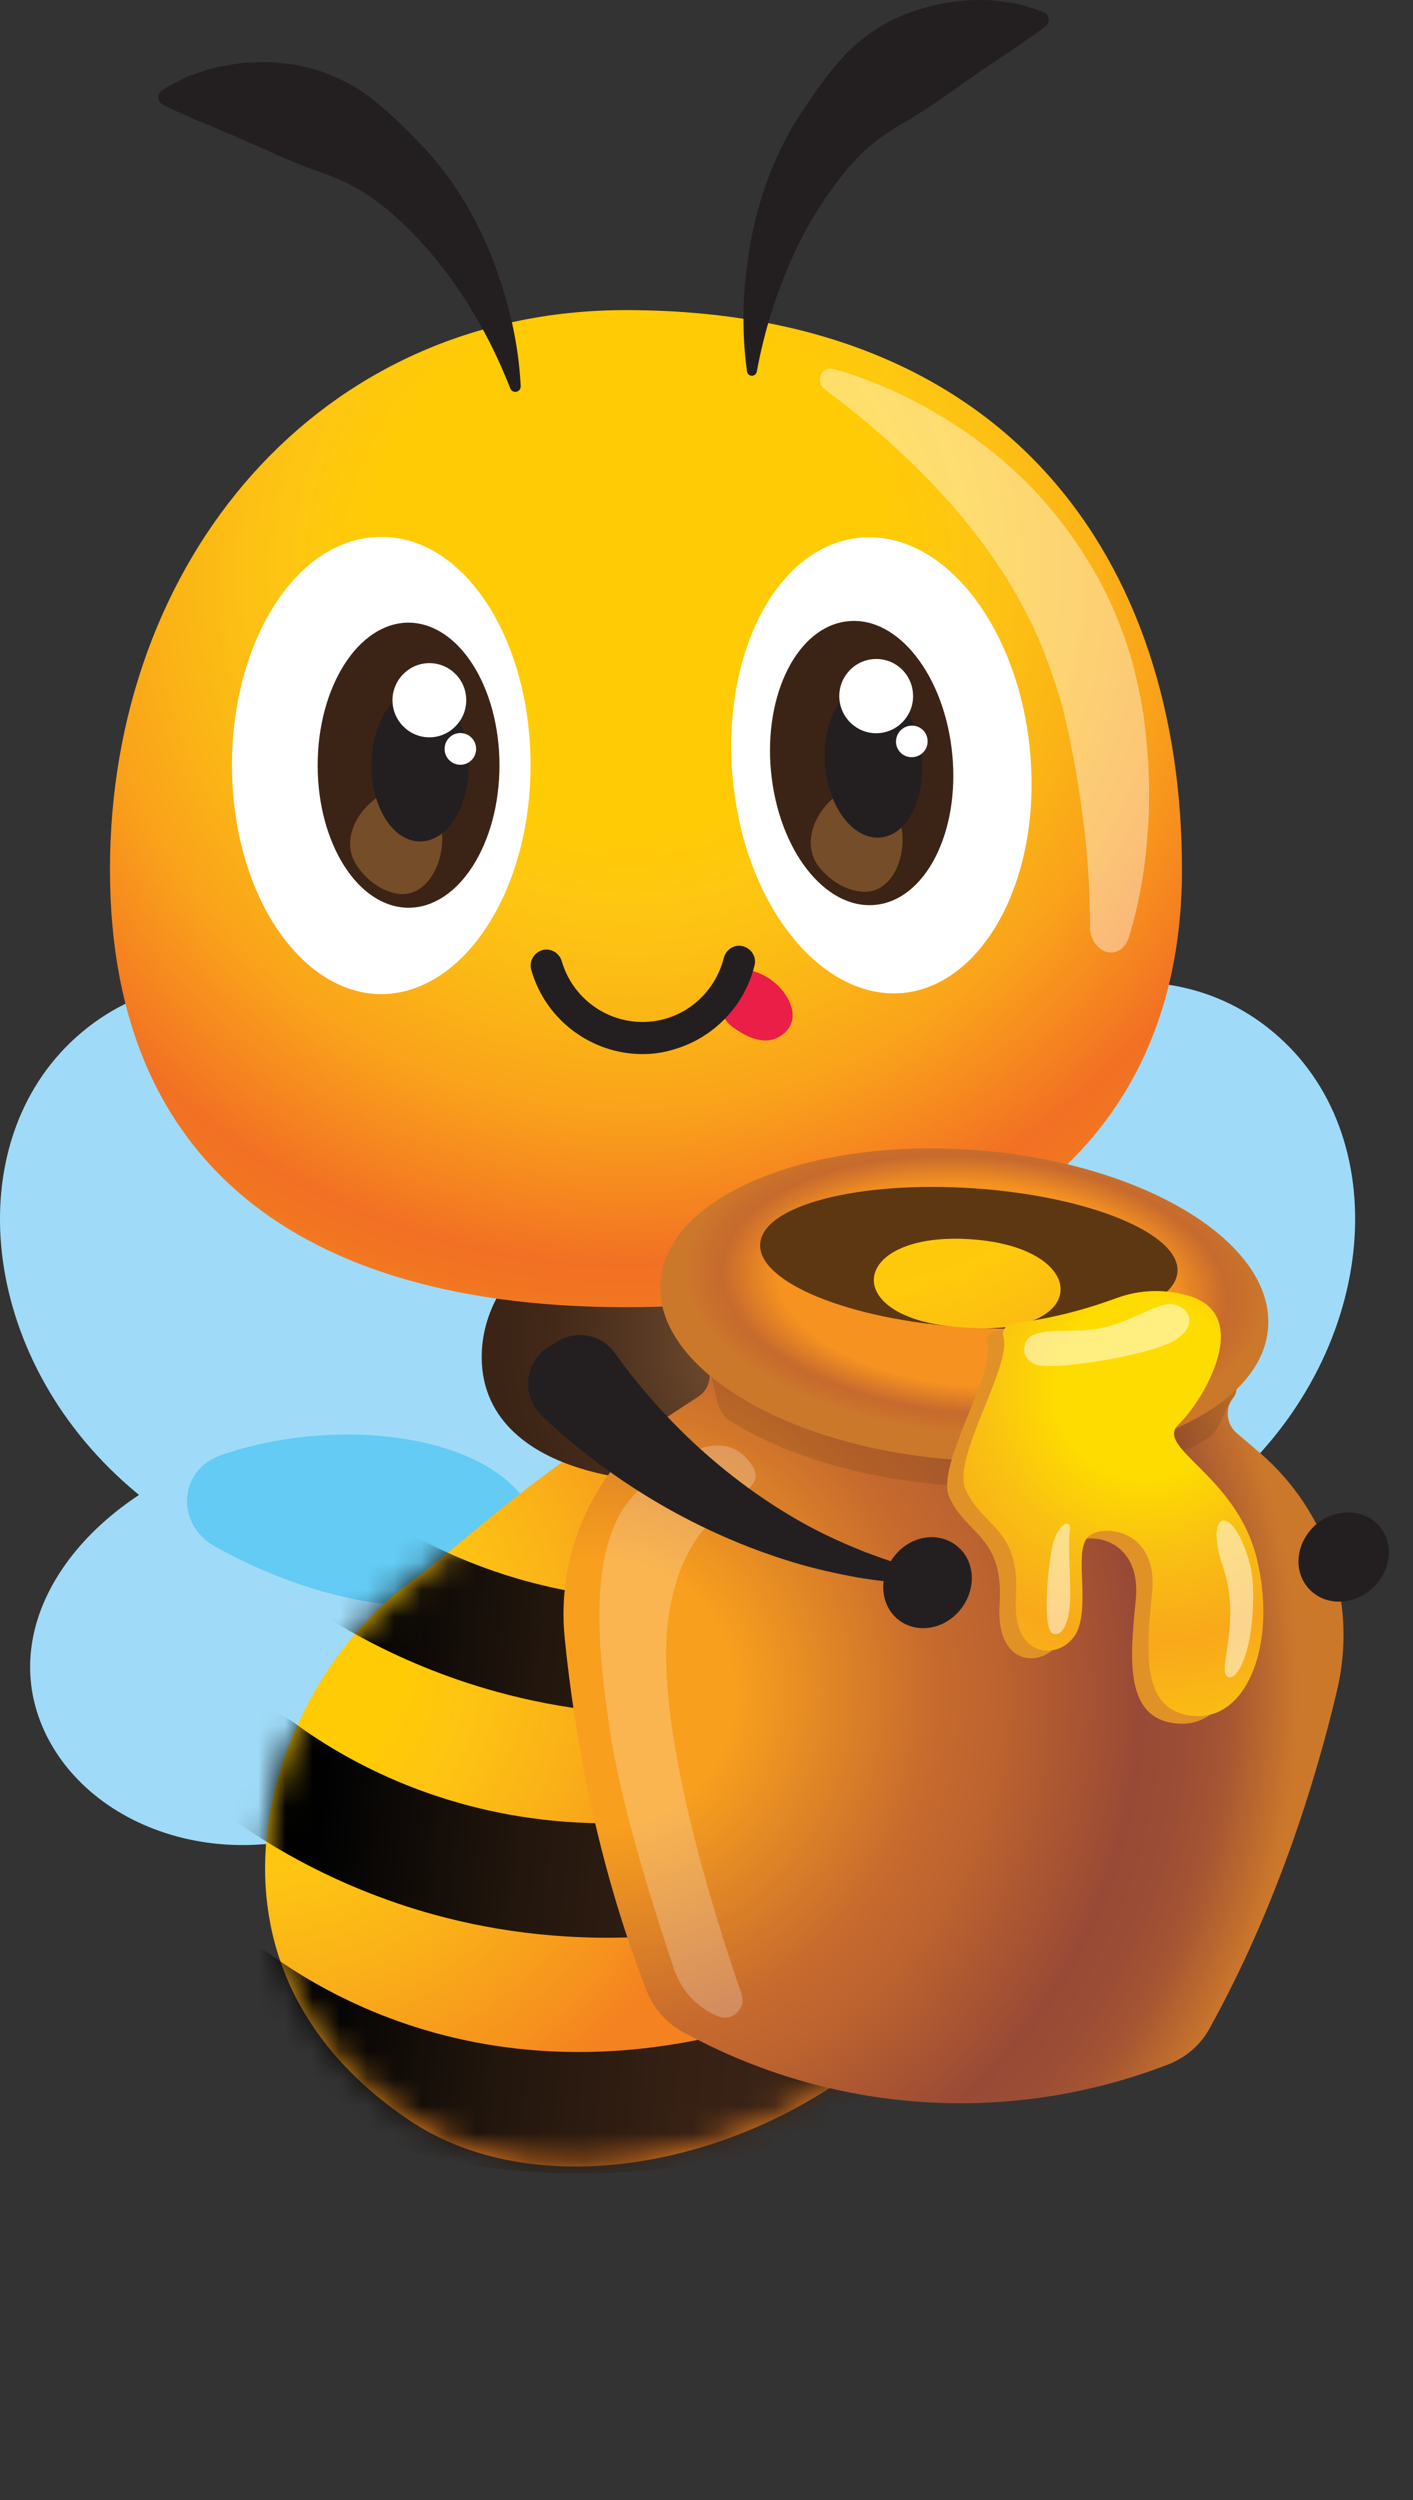 <svg width="52" height="92" viewBox="0 0 52 92" fill="none" xmlns="http://www.w3.org/2000/svg">
<rect x="0" y="0" width="52" height="92" fill="#333333" stroke="none"/>
<path d="M4.523 54.501C8.956 58.511 16.103 60.543 19.241 57.918C22.379 55.282 21.685 47.854 18.568 42.739C14.736 36.457 7.517 34.206 3.022 37.978C-1.484 41.739 -0.925 49.562 4.523 54.501Z" fill="#9FDBF8"/>
<path d="M14.518 66.096C18.247 63.439 20.971 58.407 19.542 55.594C18.112 52.792 12.468 52.052 8.138 53.542C2.825 55.365 -0.303 59.897 1.738 63.919C3.788 67.929 9.941 69.357 14.518 66.096Z" fill="#9FDBF8"/>
<path d="M19.552 55.594C18.122 52.792 12.478 52.052 8.148 53.542C6.56 54.089 6.447 56.096 7.915 56.913C12.018 59.196 16.819 59.943 19.241 57.918C19.743 57.493 19.957 56.808 19.777 56.176C19.72 55.973 19.645 55.779 19.552 55.594Z" fill="#63CBF4"/>
<path d="M45.351 54.501C40.919 58.511 33.772 60.543 30.634 57.918C27.495 55.282 28.189 47.854 31.307 42.739C35.139 36.457 42.358 34.206 46.853 37.978C51.358 41.739 50.789 49.562 45.351 54.501Z" fill="#9FDBF8"/>
<path d="M35.347 66.096C31.619 63.439 28.895 58.407 30.324 55.594C31.754 52.792 37.398 52.052 41.727 53.542C47.041 55.365 50.169 59.897 48.128 63.919C46.088 67.929 39.936 69.357 35.347 66.096Z" fill="#9FDBF8"/>
<path d="M18.052 74.982C17.179 75.308 16.602 76.143 16.607 77.075C16.62 79.618 20.203 80.146 20.95 77.716C21.491 75.956 19.778 74.339 18.052 74.982Z" fill="url(#paint0_linear_0_1179)"/>
<path d="M26.305 51.057C22.573 51.869 19.012 55.067 16.055 57.484C15.724 57.755 15.364 58.035 14.974 58.324C10.055 61.96 6.202 72.034 15.047 78.014C24.635 84.493 46.65 71.771 33.922 53.706C32.233 51.309 29.17 50.434 26.305 51.057Z" fill="url(#paint1_radial_0_1179)"/>
<path d="M33.058 49.646C33.141 52.855 29.878 54.428 25.642 54.542C21.406 54.657 17.812 53.261 17.729 50.052C17.646 46.843 21.012 44.156 25.238 44.041C29.474 43.926 32.975 46.437 33.058 49.646Z" fill="url(#paint2_radial_0_1179)"/>
<path d="M43.498 31.998C43.498 43.364 34.331 48.104 23.032 48.104C11.732 48.104 4.047 43.364 4.047 31.998C4.047 20.632 11.722 11.412 23.032 11.412C37.097 11.412 43.498 20.632 43.498 31.998Z" fill="url(#paint3_radial_0_1179)"/>
<path d="M26.558 36.494C26.431 36.965 26.545 37.477 26.934 37.772C27.413 38.135 28.107 38.496 28.686 38.145C29.68 37.54 28.955 36.363 28.189 35.936C27.991 35.826 27.802 35.755 27.63 35.709C27.118 35.575 26.695 35.983 26.558 36.494Z" fill="#EA1E47"/>
<path d="M23.643 38.79C21.8 38.79 20.091 37.571 19.552 35.696C19.459 35.384 19.646 35.061 19.946 34.967C20.257 34.873 20.578 35.061 20.671 35.363C21.148 37.009 22.856 37.957 24.493 37.488C25.549 37.186 26.367 36.321 26.637 35.248C26.72 34.936 27.03 34.738 27.341 34.821C27.652 34.904 27.849 35.217 27.766 35.529C27.403 37.009 26.274 38.186 24.814 38.613C24.42 38.738 24.027 38.79 23.643 38.79Z" fill="#231F20"/>
<path d="M19.51 28.768C19.303 33.217 16.858 36.582 14.031 36.582C11.203 36.582 8.759 33.217 8.552 28.768C8.324 23.955 10.768 19.757 14.031 19.757C17.293 19.757 19.738 23.955 19.51 28.768Z" fill="white"/>
<path d="M18.381 28.164C18.381 31.06 16.879 33.404 15.036 33.404C13.192 33.404 11.69 31.06 11.69 28.164C11.69 25.268 13.192 22.913 15.036 22.913C16.879 22.924 18.381 25.268 18.381 28.164Z" fill="#3B2416"/>
<path d="M15.52 28.728C15.197 28.616 14.839 28.667 14.56 28.865L13.881 29.345C13.031 29.947 12.551 31.041 13.155 31.889C13.46 32.319 13.894 32.709 14.5 32.863C15.592 33.141 16.314 31.911 16.273 30.784L16.233 29.692C16.217 29.254 15.934 28.872 15.52 28.728Z" fill="#754D29"/>
<path d="M17.253 28.164C17.253 29.706 16.455 30.966 15.461 30.966C14.466 30.966 13.669 29.716 13.669 28.164C13.669 26.612 14.466 25.361 15.461 25.361C16.455 25.361 17.253 26.622 17.253 28.164Z" fill="#231F20"/>
<path d="M17.158 25.768C17.158 26.518 16.547 27.133 15.801 27.133C15.055 27.133 14.444 26.518 14.444 25.768C14.444 25.018 15.055 24.403 15.801 24.403C16.547 24.403 17.158 25.007 17.158 25.768Z" fill="white"/>
<path d="M17.522 27.56C17.522 27.237 17.263 26.976 16.942 26.976C16.621 26.976 16.362 27.237 16.362 27.56C16.362 27.883 16.621 28.143 16.942 28.143C17.263 28.143 17.522 27.883 17.522 27.56Z" fill="white"/>
<path d="M37.948 28.237C38.166 32.685 36.042 36.269 33.236 36.54C30.418 36.811 27.663 33.696 27.042 29.289C26.358 24.518 28.399 20.1 31.641 19.788C34.882 19.486 37.72 23.424 37.948 28.237Z" fill="white"/>
<path d="M35.045 27.758C35.325 30.643 34.051 33.123 32.208 33.3C30.364 33.477 28.655 31.289 28.375 28.403C28.096 25.518 29.37 23.038 31.213 22.861C33.057 22.674 34.766 24.872 35.045 27.758Z" fill="#3B2416"/>
<path d="M32.253 28.585C31.92 28.504 31.569 28.588 31.309 28.812L30.673 29.362C29.885 30.042 29.51 31.178 30.191 31.965C30.537 32.365 31.007 32.713 31.629 32.805C32.744 32.971 33.343 31.678 33.194 30.56L33.05 29.474C32.993 29.042 32.676 28.689 32.253 28.585Z" fill="#754D29"/>
<path d="M33.918 27.862C34.063 29.404 33.39 30.727 32.406 30.821C31.422 30.914 30.51 29.748 30.365 28.206C30.22 26.664 30.894 25.341 31.878 25.247C32.861 25.153 33.773 26.32 33.918 27.862Z" fill="#231F20"/>
<path d="M33.596 25.486C33.669 26.236 33.12 26.903 32.374 26.976C31.628 27.049 30.966 26.497 30.893 25.747C30.821 24.997 31.37 24.33 32.115 24.257C32.861 24.184 33.524 24.726 33.596 25.486Z" fill="white"/>
<path d="M34.135 27.226C34.104 26.903 33.824 26.674 33.503 26.706C33.182 26.737 32.954 27.018 32.975 27.341C33.006 27.664 33.286 27.893 33.607 27.862C33.928 27.831 34.166 27.549 34.135 27.226Z" fill="white"/>
<path d="M27.683 13.828C27.767 13.822 27.836 13.76 27.851 13.677C28.124 12.185 28.58 10.745 29.183 9.422C29.494 8.734 29.846 8.088 30.25 7.484C30.643 6.88 31.078 6.307 31.555 5.807C32.031 5.296 32.611 4.911 33.181 4.557C33.481 4.4 33.74 4.213 34.03 4.046C34.299 3.859 34.579 3.692 34.848 3.484C34.983 3.39 35.128 3.296 35.273 3.192L35.48 3.036L35.697 2.89C35.843 2.796 35.987 2.692 36.143 2.577C36.298 2.484 36.453 2.379 36.609 2.275C36.909 2.046 37.251 1.858 37.572 1.619C37.865 1.407 38.175 1.211 38.487 0.959C38.563 0.897 38.602 0.8 38.593 0.701C38.583 0.592 38.515 0.496 38.414 0.454C38.258 0.389 38.099 0.332 37.945 0.285C37.727 0.223 37.51 0.15 37.292 0.119C36.858 0.046 36.412 -0.017 35.977 0.004C35.76 0.004 35.532 0.014 35.314 0.035C35.097 0.067 34.869 0.098 34.651 0.139C34.538 0.16 34.434 0.181 34.32 0.202L33.999 0.296C33.781 0.358 33.564 0.431 33.357 0.504C32.507 0.838 31.731 1.358 31.099 2.015C30.467 2.681 29.96 3.442 29.473 4.171C28.499 5.651 27.919 7.297 27.619 8.932C27.339 10.522 27.271 12.112 27.491 13.673C27.504 13.767 27.588 13.834 27.683 13.828Z" fill="#231F20"/>
<path d="M18.995 14.418C18.903 14.433 18.813 14.381 18.779 14.294C18.228 12.89 17.523 11.557 16.683 10.38C16.248 9.766 15.782 9.193 15.274 8.672C14.777 8.151 14.249 7.672 13.679 7.276C13.12 6.869 12.478 6.588 11.856 6.359C11.535 6.255 11.235 6.13 10.924 6.015C10.624 5.88 10.313 5.765 10.013 5.619C9.857 5.546 9.702 5.484 9.547 5.411L9.308 5.307L9.07 5.203C8.904 5.14 8.749 5.067 8.583 4.984C8.418 4.921 8.242 4.848 8.076 4.775C7.734 4.609 7.372 4.494 6.999 4.317C6.668 4.169 6.33 4.038 5.976 3.843C5.889 3.795 5.833 3.706 5.824 3.607C5.814 3.498 5.861 3.391 5.953 3.331C6.095 3.238 6.241 3.155 6.388 3.077C6.584 2.973 6.781 2.859 6.988 2.786C7.403 2.64 7.827 2.483 8.262 2.421C8.48 2.379 8.697 2.348 8.925 2.317C9.143 2.306 9.37 2.296 9.598 2.286H9.94L10.272 2.317C10.499 2.338 10.717 2.358 10.945 2.4C11.835 2.567 12.695 2.931 13.441 3.452C14.187 3.994 14.829 4.63 15.44 5.265C16.672 6.526 17.553 8.036 18.153 9.599C18.723 11.106 19.09 12.651 19.162 14.216C19.166 14.316 19.094 14.403 18.995 14.418Z" fill="#231F20"/>
<mask id="mask0_0_1179" style="mask-type:luminance" maskUnits="userSpaceOnUse" x="9" y="50" width="29" height="30">
<path d="M26.308 51.057C22.575 51.869 19.015 55.067 16.058 57.484C15.726 57.755 15.367 58.035 14.977 58.324C10.057 61.96 6.205 72.034 15.05 78.014C24.638 84.492 46.653 71.771 33.925 53.706C32.236 51.309 29.173 50.434 26.308 51.057Z" fill="white"/>
</mask>
<g mask="url(#mask0_0_1179)">
<path d="M26.721 63.023C23.407 63.294 20.579 62.887 18.301 62.262C14.45 61.206 11.645 59.39 10.038 58.129C9.124 57.411 9.147 56.096 9.987 55.294C10.837 54.482 12.195 54.5 13.143 55.195C16.755 57.845 26.213 62.617 39.931 53.809C40.92 53.174 42.246 53.397 42.921 54.359C43.59 55.313 43.365 56.634 42.387 57.268C36.457 61.108 31.168 62.671 26.721 63.023Z" fill="url(#paint4_linear_0_1179)"/>
<path d="M24.421 71.222C21.107 71.492 18.269 71.086 15.99 70.461C12.165 69.412 9.372 67.613 7.76 66.355C6.837 65.635 6.857 64.286 7.703 63.478C8.539 62.68 9.873 62.698 10.803 63.383C14.393 66.028 23.865 70.851 37.621 62.018C38.609 61.383 39.936 61.606 40.61 62.568C41.28 63.522 41.054 64.844 40.075 65.477C34.154 69.306 28.857 70.861 24.421 71.222Z" fill="url(#paint5_linear_0_1179)"/>
<path d="M23.375 79.9C20.05 80.171 17.202 79.764 14.913 79.129C12.286 78.408 10.142 77.334 8.531 76.322C6.438 75.008 6.473 72.206 8.264 70.503L6.648 72.034C7.533 71.184 8.955 71.202 9.951 71.92C13.6 74.556 22.926 79.123 36.413 70.52C37.457 69.854 38.858 70.087 39.57 71.101C40.276 72.107 40.041 73.501 39.008 74.168C33.087 77.99 27.809 79.541 23.375 79.9Z" fill="url(#paint6_linear_0_1179)"/>
</g>
<path opacity="0.4" d="M30.386 14.351C29.966 14.034 30.21 13.447 30.717 13.589C31.349 13.766 31.96 13.995 32.56 14.245C33.762 14.766 34.922 15.433 35.999 16.225C36.538 16.631 37.056 17.058 37.542 17.527C37.791 17.756 38.029 18.006 38.257 18.256C38.474 18.517 38.713 18.767 38.92 19.038C39.769 20.111 40.504 21.298 41.043 22.58C41.167 22.903 41.302 23.226 41.416 23.549C41.519 23.882 41.633 24.205 41.716 24.538C41.789 24.872 41.882 25.205 41.944 25.549L42.037 26.059C42.068 26.226 42.099 26.403 42.11 26.559C42.151 26.893 42.193 27.216 42.213 27.549C42.224 27.716 42.244 27.883 42.255 28.049L42.276 28.549C42.296 28.883 42.286 29.216 42.286 29.549C42.286 29.883 42.265 30.216 42.244 30.549C42.151 31.883 41.944 33.206 41.55 34.467C41.244 35.457 40.108 35.102 40.11 34.065C40.112 32.891 40.043 31.736 39.914 30.591C39.769 29.393 39.583 28.206 39.334 27.028C39.272 26.726 39.199 26.466 39.137 26.174C39.075 25.893 38.982 25.622 38.899 25.351C38.816 25.08 38.713 24.809 38.63 24.538C38.526 24.267 38.423 24.007 38.319 23.736C37.428 21.632 36.103 19.704 34.477 17.975C33.658 17.1 32.768 16.277 31.825 15.485C31.358 15.102 30.879 14.724 30.386 14.351Z" fill="white"/>
<path opacity="0.3" d="M30.26 51.156C30.822 50.874 31.346 51.291 30.918 51.751C30.879 51.793 30.839 51.834 30.799 51.875C30.343 52.333 29.784 52.688 29.183 52.938L28.728 53.094C28.572 53.146 28.417 53.177 28.262 53.209C27.951 53.282 27.63 53.313 27.309 53.323C27.153 53.334 26.988 53.323 26.832 53.313C26.677 53.302 26.521 53.282 26.366 53.271C26.358 53.27 26.349 53.268 26.341 53.267C26.002 53.208 25.997 52.825 26.325 52.719C26.47 52.667 26.604 52.625 26.749 52.584C26.894 52.542 27.029 52.511 27.164 52.458C27.298 52.417 27.433 52.365 27.568 52.323C27.702 52.281 27.837 52.229 27.971 52.177C28.241 52.094 28.489 51.979 28.759 51.885C29.266 51.667 29.774 51.438 30.26 51.156Z" fill="white"/>
<path d="M26.442 49.376C26.043 49.349 25.778 49.782 25.983 50.125C26.242 50.562 26.118 51.136 25.683 51.406L24.772 52C21.996 53.792 20.442 57.001 20.784 60.303C21.136 63.804 21.954 68.544 23.798 73.263C24.047 73.899 24.513 74.43 25.113 74.763C30.613 77.795 37.159 78.233 43.011 75.962C43.642 75.712 44.181 75.253 44.512 74.649C46.957 70.221 48.396 65.637 49.204 62.21C49.971 58.98 48.862 55.594 46.346 53.448L45.517 52.74C45.123 52.407 45.072 51.823 45.393 51.427C45.642 51.115 45.438 50.651 45.039 50.624L26.442 49.376Z" fill="url(#paint7_radial_0_1179)"/>
<path opacity="0.19" d="M44.428 52.94C44.938 52.632 45.017 51.888 45.382 51.417C45.631 51.104 45.427 50.64 45.028 50.614L26.441 49.365C26.042 49.339 25.777 49.771 25.983 50.114C26.355 50.743 26.228 51.88 26.844 52.272C28.831 53.535 31.762 54.445 35.077 54.667C38.873 54.932 42.295 54.228 44.428 52.94Z" fill="#5D3712"/>
<path d="M46.667 48.864C46.429 52.011 41.23 54.178 35.057 53.709C28.884 53.24 24.068 50.312 24.306 47.166C24.544 44.02 29.744 41.853 35.917 42.322C42.09 42.791 46.906 45.718 46.667 48.864Z" fill="url(#paint8_radial_0_1179)"/>
<path d="M48.438 56.095C47.713 56.72 47.568 57.751 48.127 58.418C48.687 59.085 49.722 59.116 50.458 58.491C51.183 57.866 51.328 56.834 50.769 56.168C50.209 55.511 49.163 55.48 48.438 56.095Z" fill="#231F20"/>
<path d="M43.333 46.801C43.426 45.388 40.064 44.013 35.824 43.729C31.583 43.445 28.069 44.36 27.976 45.772C27.882 47.184 31.244 48.559 35.485 48.843C39.726 49.127 43.239 48.213 43.333 46.801Z" fill="#5D3712"/>
<path d="M35.752 48.869C40.154 49.112 40.11 45.892 35.71 45.603C31.301 45.313 30.83 48.482 35.234 48.834C35.323 48.841 35.413 48.848 35.503 48.854C35.586 48.859 35.669 48.864 35.752 48.869Z" fill="url(#paint9_radial_0_1179)"/>
<path d="M36.723 48.969C38.008 48.823 39.261 48.5 40.483 48.052C41.167 47.802 42.047 47.666 43.083 47.948C45.6 48.625 43.673 51.844 42.772 52.698C41.871 53.553 44.874 54.553 45.641 57.595C46.407 60.637 45.361 63.564 43.362 63.429C41.364 63.293 41.581 61.043 41.798 58.876C42.016 56.699 40.224 56.365 39.551 56.751C38.867 57.147 39.478 58.939 39.106 60.147C38.733 61.366 36.62 61.585 36.786 59.043C36.951 56.501 35.563 56.511 34.932 55.084C34.424 53.928 36.63 50.563 36.33 49.49C36.261 49.264 36.405 49.029 36.638 48.976C36.661 48.971 36.7 48.969 36.723 48.969Z" fill="#E19226"/>
<path d="M37.324 48.688C38.608 48.542 39.861 48.219 41.084 47.771C41.767 47.521 42.648 47.385 43.683 47.666C46.2 48.344 44.274 51.563 43.373 52.417C42.471 53.271 45.475 54.272 46.242 57.314C47.008 60.356 45.962 63.283 43.963 63.148C41.964 63.012 42.181 60.762 42.399 58.595C42.617 56.418 40.825 56.084 40.151 56.47C39.468 56.866 40.079 58.657 39.706 59.866C39.333 61.085 37.22 61.304 37.386 58.762C37.552 56.22 36.164 56.23 35.532 54.803C35.025 53.647 37.231 50.281 36.93 49.208C36.858 48.969 37.024 48.719 37.283 48.688C37.293 48.688 37.303 48.688 37.324 48.688Z" fill="url(#paint10_radial_0_1179)"/>
<path opacity="0.5" d="M45.002 57.649C44.307 55.566 45.342 55.301 45.956 57.41C46.038 57.692 46.092 57.993 46.106 58.314C46.21 60.554 45.557 61.929 45.174 61.7C44.801 61.47 45.609 59.876 45.102 57.98C45.072 57.868 45.039 57.757 45.002 57.649Z" fill="white"/>
<path opacity="0.5" d="M39.365 56.365C39.303 56.813 39.386 57.782 39.386 58.668C39.386 59.553 39.168 60.22 38.764 60.126C38.36 60.032 38.536 57.866 38.713 56.97C38.889 56.063 39.458 55.803 39.365 56.365Z" fill="white"/>
<path opacity="0.5" d="M38.017 49.125C37.645 49.271 37.489 49.958 38.1 50.208C38.711 50.458 42.191 49.896 43.155 49.364C44.118 48.833 43.797 48.156 43.248 48.01C42.699 47.864 41.87 48.521 40.773 48.812C39.664 49.104 38.774 48.833 38.017 49.125Z" fill="white"/>
<path opacity="0.23" d="M23.555 54.789C23.201 55.126 22.894 55.513 22.689 55.957C21.829 57.824 21.936 60.387 22.473 63.856C22.908 66.648 24.151 70.524 24.813 72.482C25.083 73.264 25.663 73.889 26.429 74.201C26.947 74.41 27.475 73.909 27.289 73.378C26.274 70.44 24.088 63.544 24.586 59.647C25.228 54.605 28.967 55.272 27.454 53.647C26.335 52.436 24.456 53.93 23.555 54.789Z" fill="white"/>
<path d="M20.152 49.583C19.645 49.917 19.355 50.531 19.448 51.167C19.5 51.542 19.697 51.875 19.966 52.125C21.633 53.709 24.761 56.147 29.184 57.49C29.971 57.73 30.779 57.907 31.576 58.053C32.343 58.178 33.109 58.261 33.876 58.303C34.186 58.324 34.248 57.876 33.958 57.803C33.233 57.616 32.529 57.376 31.835 57.115C31.11 56.824 30.406 56.511 29.733 56.147C26.108 54.167 23.777 51.406 22.638 49.802C22.141 49.094 21.178 48.916 20.463 49.396L20.152 49.583Z" fill="#231F20"/>
<path d="M32.923 57.251C32.322 58.001 32.374 59.043 33.047 59.595C33.72 60.136 34.746 59.98 35.346 59.23C35.947 58.48 35.895 57.438 35.222 56.897C34.549 56.344 33.523 56.501 32.923 57.251Z" fill="#231F20"/>
<defs>
<linearGradient id="paint0_linear_0_1179" x1="16.635" y1="82.513" x2="21.972" y2="82.494" gradientUnits="userSpaceOnUse">
<stop stop-color="#010101"/>
<stop offset="0.02" stop-color="#030303"/>
<stop offset="0.28" stop-color="#22160D"/>
<stop offset="0.51" stop-color="#341F13"/>
<stop offset="0.67" stop-color="#3B2416"/>
<stop offset="0.75" stop-color="#372215"/>
<stop offset="0.84" stop-color="#2B1B12"/>
<stop offset="0.93" stop-color="#19120F"/>
<stop offset="1" stop-color="#010101"/>
</linearGradient>
<radialGradient id="paint1_radial_0_1179" cx="0" cy="0" r="1" gradientUnits="userSpaceOnUse" gradientTransform="translate(9.264 60.892) rotate(-4.597) scale(18.974 19.084)">
<stop offset="0.29" stop-color="#FFCB05"/>
<stop offset="0.43" stop-color="#FEC413"/>
<stop offset="0.64" stop-color="#FAB018"/>
<stop offset="0.89" stop-color="#F6921E"/>
<stop offset="1" stop-color="#F48220"/>
</radialGradient>
<radialGradient id="paint2_radial_0_1179" cx="0" cy="0" r="1" gradientUnits="userSpaceOnUse" gradientTransform="translate(28.937 49.148) rotate(5.311) scale(10.618 10.679)">
<stop stop-color="#8A5E3C"/>
<stop offset="0.2" stop-color="#744E31"/>
<stop offset="0.53" stop-color="#553722"/>
<stop offset="0.81" stop-color="#432918"/>
<stop offset="1" stop-color="#3B2416"/>
</radialGradient>
<radialGradient id="paint3_radial_0_1179" cx="0" cy="0" r="1" gradientUnits="userSpaceOnUse" gradientTransform="translate(23.111 20.891) scale(33.319 33.515)">
<stop offset="0.29" stop-color="#FFCB05"/>
<stop offset="0.38" stop-color="#FEC613"/>
<stop offset="0.49" stop-color="#FBB715"/>
<stop offset="0.6" stop-color="#FAA21B"/>
<stop offset="0.71" stop-color="#F58220"/>
<stop offset="0.77" stop-color="#F27024"/>
<stop offset="0.81" stop-color="#F27521"/>
<stop offset="0.87" stop-color="#F58720"/>
<stop offset="0.93" stop-color="#FAA61A"/>
<stop offset="1" stop-color="#FFCB05"/>
</radialGradient>
<linearGradient id="paint4_linear_0_1179" x1="12.963" y1="55.818" x2="39.461" y2="58.547" gradientUnits="userSpaceOnUse">
<stop stop-color="#010101"/>
<stop offset="0.02" stop-color="#030303"/>
<stop offset="0.28" stop-color="#22160D"/>
<stop offset="0.51" stop-color="#341F13"/>
<stop offset="0.67" stop-color="#3B2416"/>
<stop offset="0.75" stop-color="#372215"/>
<stop offset="0.84" stop-color="#2B1B12"/>
<stop offset="0.93" stop-color="#19120F"/>
<stop offset="1" stop-color="#010101"/>
</linearGradient>
<linearGradient id="paint5_linear_0_1179" x1="12.101" y1="64.173" x2="38.599" y2="66.902" gradientUnits="userSpaceOnUse">
<stop stop-color="#010101"/>
<stop offset="0.02" stop-color="#030303"/>
<stop offset="0.28" stop-color="#22160D"/>
<stop offset="0.51" stop-color="#341F13"/>
<stop offset="0.67" stop-color="#3B2416"/>
<stop offset="0.75" stop-color="#372215"/>
<stop offset="0.84" stop-color="#2B1B12"/>
<stop offset="0.93" stop-color="#19120F"/>
<stop offset="1" stop-color="#010101"/>
</linearGradient>
<linearGradient id="paint6_linear_0_1179" x1="11.217" y1="72.753" x2="37.715" y2="75.482" gradientUnits="userSpaceOnUse">
<stop stop-color="#010101"/>
<stop offset="0.02" stop-color="#030303"/>
<stop offset="0.28" stop-color="#22160D"/>
<stop offset="0.51" stop-color="#341F13"/>
<stop offset="0.67" stop-color="#3B2416"/>
<stop offset="0.75" stop-color="#372215"/>
<stop offset="0.84" stop-color="#2B1B12"/>
<stop offset="0.93" stop-color="#19120F"/>
<stop offset="1" stop-color="#010101"/>
</linearGradient>
<radialGradient id="paint7_radial_0_1179" cx="0" cy="0" r="1" gradientUnits="userSpaceOnUse" gradientTransform="translate(22.037 62.433) rotate(3.832) scale(25.848 25.998)">
<stop offset="0.19" stop-color="#F89F1E"/>
<stop offset="0.48" stop-color="#C66A2E"/>
<stop offset="0.57" stop-color="#BD632F"/>
<stop offset="0.73" stop-color="#A14F34"/>
<stop offset="0.77" stop-color="#994A36"/>
<stop offset="0.84" stop-color="#9C4D35"/>
<stop offset="0.9" stop-color="#A65632"/>
<stop offset="0.95" stop-color="#B9672F"/>
<stop offset="1" stop-color="#CC782B"/>
</radialGradient>
<radialGradient id="paint8_radial_0_1179" cx="0" cy="0" r="1" gradientUnits="userSpaceOnUse" gradientTransform="translate(35.871 47.291) rotate(4.345) scale(10.736 5.456)">
<stop offset="0.68" stop-color="#F69220"/>
<stop offset="0.87" stop-color="#C66A2E"/>
<stop offset="0.97" stop-color="#CB732C"/>
<stop offset="1" stop-color="#CC782B"/>
</radialGradient>
<radialGradient id="paint9_radial_0_1179" cx="0" cy="0" r="1" gradientUnits="userSpaceOnUse" gradientTransform="translate(31.732 37.258) scale(16.344 16.44)">
<stop offset="0.29" stop-color="#FFCB05"/>
<stop offset="0.63" stop-color="#FFC90C"/>
<stop offset="0.75" stop-color="#FCC011"/>
<stop offset="0.84" stop-color="#FBB615"/>
<stop offset="0.91" stop-color="#F9A61B"/>
<stop offset="0.97" stop-color="#F7901E"/>
<stop offset="1" stop-color="#F48220"/>
</radialGradient>
<radialGradient id="paint10_radial_0_1179" cx="0" cy="0" r="1" gradientUnits="userSpaceOnUse" gradientTransform="translate(42.096 51.097) scale(26.6 26.756)">
<stop offset="0.12" stop-color="#FEDC00"/>
<stop offset="0.23" stop-color="#F9C013"/>
<stop offset="0.35" stop-color="#F9A81A"/>
<stop offset="0.48" stop-color="#FAC013"/>
<stop offset="0.62" stop-color="#FDD600"/>
<stop offset="0.72" stop-color="#FEDE00"/>
</radialGradient>
</defs>
</svg>
